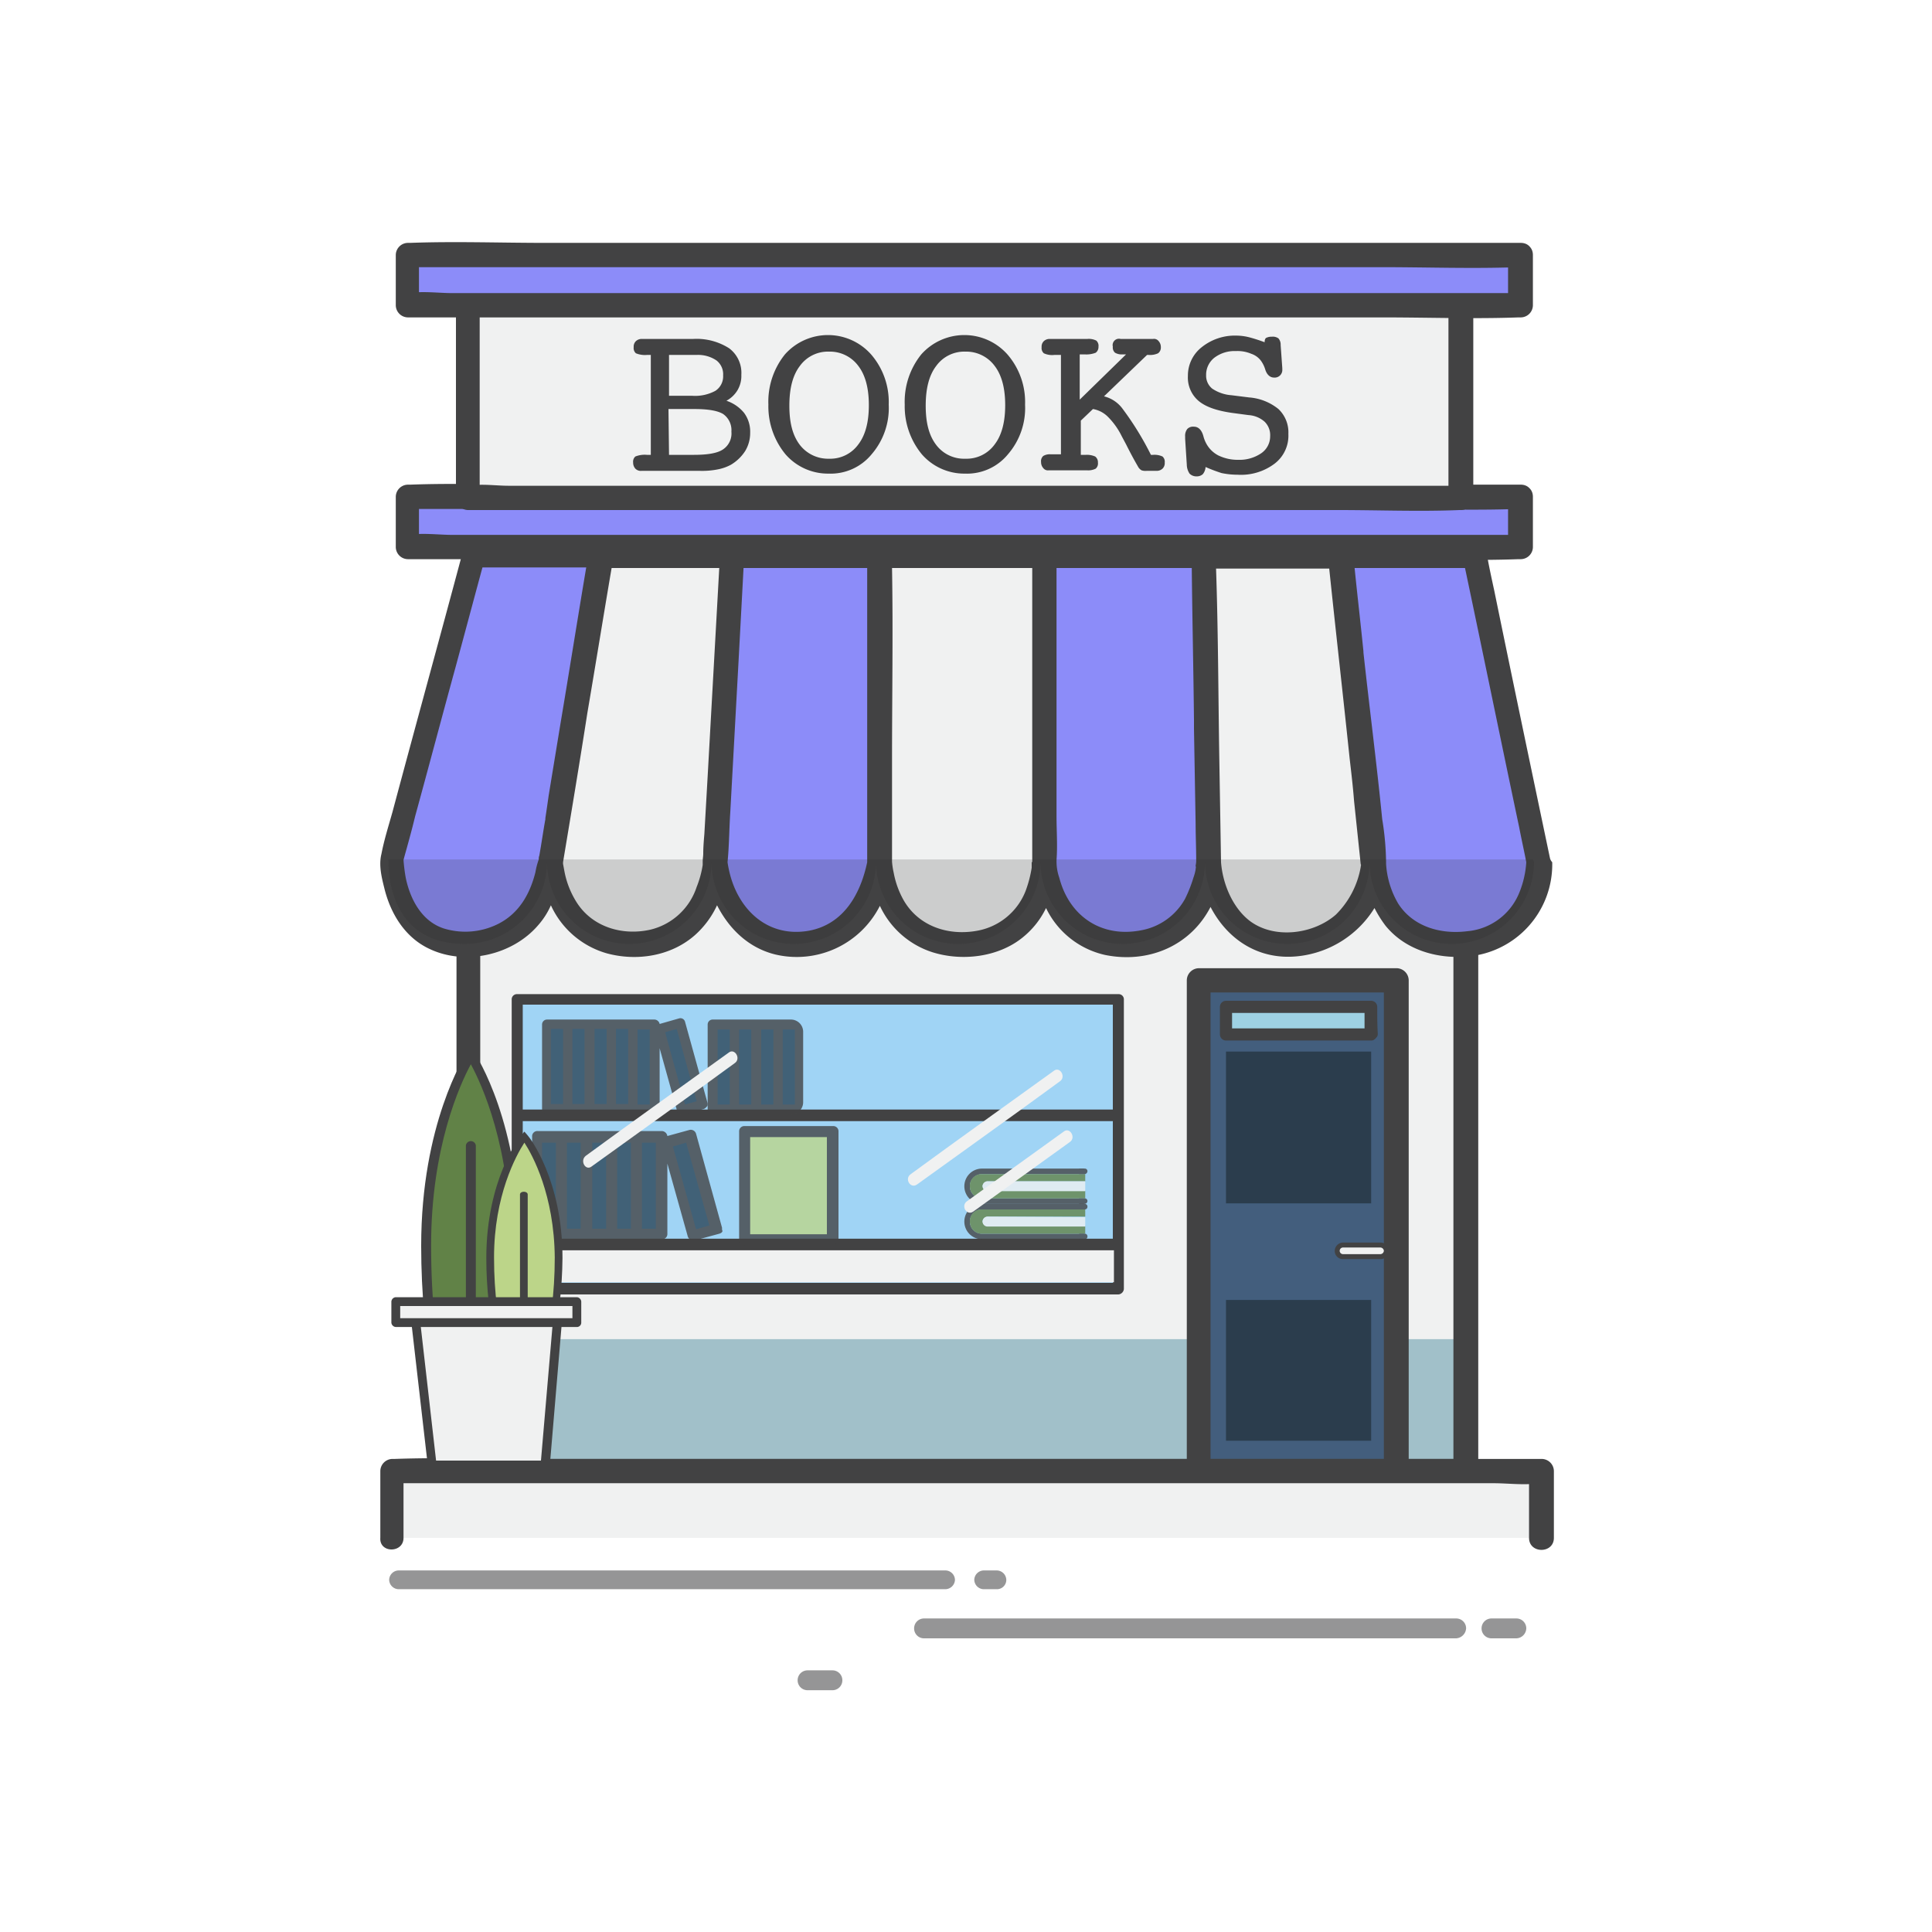 <svg id="Layer_1" data-name="Layer 1" xmlns="http://www.w3.org/2000/svg" viewBox="0 0 350 350"><defs><style>.cls-2{fill:#f0f1f1}.cls-3{fill:#424243}.cls-4{fill:#8c8cf9}.cls-6{opacity:.56}.cls-8{fill:#2b3d4d}.cls-12{opacity:.79}.cls-13{fill:#284356}.cls-14{fill:#618247}.cls-15{fill:#bcd589}</style></defs><path style="fill:#a1c0c9" d="M84.7 155.7h180.8v110.8H84.7z"/><path class="cls-2" d="M84.7 155.7h180.8v86.9H84.7z"/><path class="cls-3" d="M265.5 264.3H92.1c-2.2 0-4.8-.4-7 0h-.3l2.2 2.2V155.7l-2.2 2.2h173.4c2.2 0 4.8.4 7 0h.3l-2.2-2.2v110.8c0 2.9 4.5 2.9 4.5 0V155.7a2.22 2.22 0 0 0-2.2-2.2H107.1c-7.3 0-14.6-.3-21.9 0h-.3a2.22 2.22 0 0 0-2.2 2.2v110.8a2.22 2.22 0 0 0 2.2 2.2h158.5c7.3 0 14.6.3 21.9 0h.3c2.8 0 2.8-4.4-.1-4.4Z"/><path class="cls-2" d="m99.7 156.1 9.1-55.4h23.8l-3.1 55.4s-.9 14.9-14.9 14.9-14.9-14.9-14.9-14.9Zm59.6 0v-55.4h29.8v55.4s-.4 14.9-14.9 14.9-14.9-14.9-14.9-14.9Zm59.7 0-.9-55.4h24.7l6 55.4s-.7 12.7-13.1 14.7-16.4-9.3-16.7-14.7Z"/><path class="cls-4" d="m278.7 156.1-11.6-55.4h-24.3l6 55.4s0 14.9 14.9 14.9 15-14.9 15-14.9Z"/><path style="fill:#435e7d" d="M217.1 177.5h35.8v89h-35.8z"/><path class="cls-3" d="M252.9 264.3h-35.8l2.2 2.2v-88.9l-2.2 2.2h35.8l-2.2-2.2v88.9c0 2.9 4.5 2.9 4.5 0v-88.9a2.22 2.22 0 0 0-2.2-2.2h-35.8a2.22 2.22 0 0 0-2.2 2.2v88.9a2.22 2.22 0 0 0 2.2 2.2H253c2.7 0 2.7-4.4-.1-4.4Z"/><g class="cls-6"><path class="cls-3" d="M171.2 287.9h-99a1.75 1.75 0 0 1-1.7-1.7 1.75 1.75 0 0 1 1.7-1.7h99.1a1.75 1.75 0 0 1 1.7 1.7 1.77 1.77 0 0 1-1.8 1.7Z"/></g><g class="cls-6"><path class="cls-3" d="M180.6 287.9h-2.4a1.75 1.75 0 0 1-1.7-1.7 1.75 1.75 0 0 1 1.7-1.7h2.4a1.75 1.75 0 0 1 1.7 1.7 1.69 1.69 0 0 1-1.7 1.7Z"/></g><g class="cls-6"><path class="cls-3" d="M263.8 296.8h-96.4a1.79 1.79 0 0 1-1.8-1.8 1.79 1.79 0 0 1 1.8-1.8h96.4a1.79 1.79 0 0 1 1.8 1.8 1.93 1.93 0 0 1-1.8 1.8Z"/></g><g class="cls-6"><path class="cls-3" d="M274.7 296.8h-4.5a1.79 1.79 0 0 1-1.8-1.8 1.79 1.79 0 0 1 1.8-1.8h4.5a1.79 1.79 0 0 1 1.8 1.8 1.86 1.86 0 0 1-1.8 1.8Z"/></g><g class="cls-6"><path class="cls-3" d="M150.8 306.2h-4.5a1.79 1.79 0 0 1-1.8-1.8 1.79 1.79 0 0 1 1.8-1.8h4.5a1.79 1.79 0 0 1 1.8 1.8 1.79 1.79 0 0 1-1.8 1.8Z"/></g><path class="cls-4" d="M132.6 100.7h26.7v55.4s-1.6 14.7-14.9 14.9-14.9-14.9-14.9-14.9Zm56.6 0v55.4s.7 15.1 14.9 14.9 14.9-14.9 14.9-14.9l-.9-55.4Zm-80.3 0c-1.3 7.9-2.6 15.9-4 23.8-1.7 10.1-3.4 20.1-5 30.2-.6 3.9-1.3 7.4-3.8 10.6a14.4 14.4 0 0 1-11.4 5.6c-13.8.4-13.8-15.4-13.8-15.4l14.8-55Z"/><path class="cls-3" d="M280.8 155.5c-3.4-16.2-6.8-32.4-10.1-48.5-.5-2.3-1-4.6-1.4-6.9a2.25 2.25 0 0 0-2.1-1.6H85.9a2.16 2.16 0 0 0-2.1 1.6c-4.2 15.7-8.5 31.3-12.7 47-.7 2.5-1.5 5-2 7.6-.5 2 0 4.1.5 6.1 1.1 4.6 3.7 9 8.2 11.1 6.5 3.1 15.1 1.1 19.7-4.3a13.76 13.76 0 0 0 2.3-3.6 15.94 15.94 0 0 0 10.1 8.7c5.5 1.5 11.7.5 16-3.3a16.54 16.54 0 0 0 4-5.4c2.2 4.3 5.7 7.7 10.5 8.9a16.88 16.88 0 0 0 19-8.8 15.82 15.82 0 0 0 9.5 8.4c5.4 1.7 12 .9 16.4-2.7a15.44 15.44 0 0 0 4.2-5.3 15.66 15.66 0 0 0 10.7 8.5c7.9 1.6 15.5-1.7 19.1-8.7 3 5.8 8.7 9.8 16.1 8.9a18.62 18.62 0 0 0 13.6-8.7 21.37 21.37 0 0 0 2 3.2c3.5 4.3 9.1 6 14.6 5.6a16.74 16.74 0 0 0 15.6-17.1 1.72 1.72 0 0 1-.4-.7ZM97 158c-1 4-3 7.5-6.8 9.4a13.28 13.28 0 0 1-9.8.8c-4-1.3-6.1-5.3-6.9-9.2a31.06 31.06 0 0 1-.4-3.2c0-.1.1-.3.1-.4.7-2.5 1.4-5 2-7.5 2.5-9.1 4.9-18.2 7.4-27.3 1.6-5.9 3.2-11.9 4.8-17.8h18.8c-1.6 9.5-3.1 19-4.7 28.5-.7 4.3-1.4 8.5-2.1 12.8-.2 1.4-.4 2.8-.6 4.1v.2c-.4 2.2-.7 4.4-1.1 6.6a1.7 1.7 0 0 0-.1.7 13.12 13.12 0 0 0-.6 2.3Zm30.3-1.8v.5a18.23 18.23 0 0 1-1.1 4 11.7 11.7 0 0 1-8.3 7.7c-5.2 1.2-10.8-.5-13.6-5.2a16 16 0 0 1-2-5.1c-.1-.5-.2-1.1-.3-1.6v-.3c1.5-9 3-18 4.4-27 1.5-8.8 2.9-17.5 4.4-26.3h19.5c-.7 12.6-1.4 25.1-2.1 37.7l-.6 10.5c-.1 1.2-.2 2.4-.2 3.5 0 .5-.1 1-.1 1.4Zm29.8 0c-1.2 5.7-4.2 11.2-10.5 12.4-7.2 1.3-12.5-3.4-14.3-10a20.48 20.48 0 0 1-.5-2.4c.3-3 .3-6.1.5-9.1.5-9.1 1-18.3 1.5-27.4l.9-16.8h22.4v53.2Zm29.8.2v.8a21.7 21.7 0 0 1-1.1 4.2 11.62 11.62 0 0 1-8.7 7.2c-5.3 1-10.8-.8-13.5-5.7a16.16 16.16 0 0 1-1.7-4.8 13.8 13.8 0 0 1-.3-2v-18.3c0-11.6.2-23.3 0-34.9H187v53.2a.37.37 0 0 0-.1.3Zm29.7 1.1a8.33 8.33 0 0 1-.4 1.5 25 25 0 0 1-1.5 3.8 11.41 11.41 0 0 1-7.8 5.7c-7.3 1.5-13.2-2.5-15-9.5a8.79 8.79 0 0 1-.5-2.9v-.3c.2-2.6 0-5.3 0-7.9v-45h24.5c.1 9.2.3 18.3.4 27.5v1.6l.3 17.3c0 2.1.1 4.3.1 6.4a4.1 4.1 0 0 1-.1 1.1v.1c.1.2 0 .4 0 .6Zm29.9-.4a16 16 0 0 1-4.5 8.6c-4 3.5-11 4.5-15.5 1.2-3.2-2.4-5-6.8-5.3-10.7l-.3-18.1c-.2-11.7-.2-23.4-.6-35.1h20.5c1.2 11.5 2.5 22.9 3.7 34.4.3 2.6.6 5.1.8 7.7l1.2 11.4c.1.4.1-.2 0 .6Zm28.7 4.7a11.21 11.21 0 0 1-9.4 6.9c-4.8.6-9.8-.8-12.5-5a16.12 16.12 0 0 1-2.2-7.2v-.4a51.25 51.25 0 0 0-.7-7.7c-1-10.1-2.3-20.1-3.4-30.2v-.2c-.5-5-1.1-10.1-1.6-15.1h20c3.3 15.6 6.5 31.3 9.8 46.9.4 2.1.9 4.3 1.3 6.4a17.39 17.39 0 0 1-1.3 5.6Z"/><path style="fill:#a0d4f5" d="M93.7 181.1h108.9v52.4H93.7z"/><path class="cls-3" d="M202.6 234.5H93.7a.94.94 0 0 1-1-1v-52.4a.94.94 0 0 1 1-1h108.9a.94.94 0 0 1 1 1v52.4a1.08 1.08 0 0 1-1 1Zm-107.9-2.1h106.9V182H94.7Z"/><path class="cls-8" d="M222.1 235.5h26.3V261h-26.3z"/><path style="fill:#9ed1e3" d="M222.1 182.4h26.3v5h-26.3z"/><path class="cls-3" d="M249.5 182.4a1.11 1.11 0 0 0-1.1-1.1h-26.3a1.11 1.11 0 0 0-1.1 1.1v5a1.11 1.11 0 0 0 1.1 1.1h26.3a.91.91 0 0 0 .7-.3.1.1 0 0 0 .1-.1l.1-.1a.91.91 0 0 0 .3-.7c-.1-1.6-.1-3.3-.1-4.9Zm-2.3 3.9h-24v-2.8h24Z"/><path class="cls-8" d="M222.1 190.5h26.3V218h-26.3z"/><path class="cls-2" d="M242.2 226.9v-.6a.68.68 0 0 1 .7-.7h7.4a.68.68 0 0 1 .7.7v.6a.68.68 0 0 1-.7.7H243a.67.67 0 0 1-.8-.7Z"/><path class="cls-3" d="M241.8 226.6a1.54 1.54 0 0 1 1.5-1.5h6.8a1.5 1.5 0 0 1 0 3h-6.8a1.47 1.47 0 0 1-1.5-1.5Zm8.9 0a.65.65 0 0 0-.6-.6h-6.8a.6.6 0 1 0 0 1.2h6.8a.65.65 0 0 0 .6-.6Z"/><path class="cls-4" d="M73.9 90.1h201.6v9.1H73.9z"/><path class="cls-3" d="M275.5 87.8H98.8c-8.1 0-16.4-.3-24.5 0h-.4a2.22 2.22 0 0 0-2.2 2.2v9.1a2.22 2.22 0 0 0 2.2 2.2h176.7c8.1 0 16.4.3 24.5 0h.4a2.22 2.22 0 0 0 2.2-2.2V90c0-2.9-4.5-2.9-4.5 0v9.1l2.2-2.2H82c-2.5 0-5.4-.4-7.9 0h-.4l2.2 2.2V90l-2.2 2.2h176.7c8.1 0 16.4.3 24.5 0h.4c3.1.1 3.1-4.4.2-4.4Z"/><path class="cls-2" d="M84.7 53.6h179.9v36.7H84.7z"/><path class="cls-3" d="M264.7 51.3H107c-7.3 0-14.6-.3-21.9 0h-.3a2.22 2.22 0 0 0-2.2 2.2v36.7a2.22 2.22 0 0 0 2.2 2.2h157.7c7.3 0 14.6.3 21.9 0h.3a2.22 2.22 0 0 0 2.2-2.2V53.5c0-2.9-4.5-2.9-4.5 0v36.7l2.2-2.2H92.1c-2.2 0-4.9-.4-7.1 0h-.3l2.2 2.2V53.5l-2.2 2.2h157.7c7.3 0 14.6.3 21.9 0h.3c2.9.1 2.9-4.4.1-4.4Z"/><path class="cls-4" d="M73.9 46.2h201.6v9.1H73.9z"/><path class="cls-3" d="M275.5 44H98.8c-8.1 0-16.4-.3-24.5 0h-.4a2.22 2.22 0 0 0-2.2 2.2v9.1a2.22 2.22 0 0 0 2.2 2.2h176.7c8.1 0 16.4.3 24.5 0h.4a2.22 2.22 0 0 0 2.2-2.2v-9.1c0-2.9-4.5-2.9-4.5 0v9.1l2.2-2.2H82c-2.5 0-5.4-.4-7.9 0h-.4l2.2 2.2v-9.1l-2.2 2.2h176.7c8.1 0 16.4.3 24.5 0h.4c3.1 0 3.1-4.4.2-4.4Z"/><g style="opacity:.18"><path d="M84.2 171a14.94 14.94 0 0 0 14.9-14.9 14.9 14.9 0 1 0 29.8 0 14.9 14.9 0 1 0 29.8 0 14.9 14.9 0 0 0 29.8 0 14.9 14.9 0 0 0 29.8 0 14.9 14.9 0 0 0 29.8 0 14.9 14.9 0 1 0 29.8 0l-.2-.4H70.4s-1 15.3 13.8 15.3Z" style="fill:#272525"/></g><path class="cls-2" d="M70.9 266.5h208.2v12.1H70.9z"/><path class="cls-3" d="M73.1 278.6v-12.1l-2.2 2.2h199.7c2.6 0 5.6.4 8.2 0h.4l-2.2-2.2v12.1c0 2.9 4.5 2.9 4.5 0v-12.1a2.22 2.22 0 0 0-2.2-2.2H96.8c-8.4 0-16.9-.3-25.3 0h-.4a2.22 2.22 0 0 0-2.2 2.2v12.1c-.2 2.8 4.2 2.8 4.2 0Z"/><path class="cls-2" d="M94.6 225.1h107.2v7.2H94.6z"/><path class="cls-3" d="M94.6 224.4h108.1v2.1H94.6zm0-23.4h108.1v2.1H94.6z"/><g class="cls-12"><path class="cls-13" d="M97.2 206h4.5v17.6h-4.5zm4.5 0h4.5v17.6h-4.5zm4.6 0h4.5v17.6h-4.5zm4.5 0h4.5v17.6h-4.5zm4.5 0h4.5v17.6h-4.5z"/><path class="cls-13" transform="rotate(-15.49 125.275 214.814)" d="M123 206.01h4.5v17.6H123z"/><path class="cls-3" d="m130.8 222.4-4.7-17a1 1 0 0 0-1.2-.7l-4 1.1a1.06 1.06 0 0 0-1-.9H97.4a.94.94 0 0 0-1 1v17.6a.94.94 0 0 0 1 1h22.5a.94.94 0 0 0 1-1v-12.7l3.7 13.2a1 1 0 0 0 1 .7h.3l4.4-1.2c.3-.1.5-.2.6-.5-.1-.1-.1-.3-.1-.6ZM98.2 207h2.5v15.6h-2.5Zm4.5 0h2.5v15.6h-2.5Zm4.6 0h2.5v15.6h-2.5Zm4.5 0h2.5v15.6h-2.5Zm7 15.6h-2.5V207h2.5Zm7.3.1-4.2-15 2.4-.7 4.2 15Z"/></g><g class="cls-12"><path class="cls-13" d="M98.9 185.6h3.9V201h-3.9z"/><path class="cls-13" d="M102.8 185.6h3.9V201h-3.9zm4 0h3.9V201h-3.9zm3.9 0h3.9V201h-3.9zm4 0h3.9V201h-3.9z"/><path class="cls-13" transform="rotate(-15.49 123.368 193.324)" d="M121.4 185.61h3.9v15.4h-3.9z"/><path class="cls-3" d="m128.2 199.9-4.1-14.8a.86.86 0 0 0-1.1-.6l-3.5 1a1 1 0 0 0-.9-.8H99.1a.9.9 0 0 0-.9.9V201a.9.9 0 0 0 .9.9h19.5a.9.9 0 0 0 .9-.9v-11.1l3.2 11.5a.84.84 0 0 0 .8.6h.2l3.8-1.1a1 1 0 0 0 .5-.4c.2-.1.2-.3.2-.6Zm-28.4-13.5h2.2V200h-2.2Zm3.9 0h2.2V200h-2.2Zm4 0h2.2V200h-2.2Zm3.9 0h2.2V200h-2.2Zm6.1 13.7h-2.2v-13.6h2.2Zm6.4 0-3.6-13.1 2.1-.6 3.6 13.1Z"/></g><g class="cls-12"><path class="cls-13" d="M129.1 185.6h3.9V201h-3.9zm3.9 0h3.9V201H133zm4 0h3.9V201H137zm3.9 0h3.9V201h-3.9z"/><path class="cls-3" d="M143.3 184.7h-14.2a.9.9 0 0 0-.9.9V201a.9.9 0 0 0 .9.9h14.2a2.22 2.22 0 0 0 2.2-2.2v-12.8a2.22 2.22 0 0 0-2.2-2.2Zm-11.1 15.4H130v-13.6h2.2Zm3.9 0h-2.2v-13.6h2.2Zm4 0h-2.2v-13.6h2.2Zm3.9 0h-2.2v-13.6h2.2Z"/></g><g class="cls-12"><path class="cls-3" d="M196.4 223.5h-18.5a2.2 2.2 0 0 1 0-4.4h18.5v-1h-18.5a3.2 3.2 0 0 0 0 6.4h18.5Z"/><path class="cls-14" d="M178.9 220.4h17.7v-1.3h-18.7a2.1 2.1 0 0 0-2.2 2.2 2.16 2.16 0 0 0 2.2 2.2h18.7v-1.4h-17.7a.9.9 0 0 1-.9-.9 1.06 1.06 0 0 1 .9-.8Z"/><path class="cls-2" d="M178.9 220.4a.9.9 0 1 0 0 1.8h17.7v-1.7l-17.7-.1Z"/><path class="cls-3" d="M196.5 219.1h-1v-1h1a.47.47 0 0 1 .5.5.47.47 0 0 1-.5.5Zm0 5.4h-1v-1h1a.47.47 0 0 1 .5.5.47.47 0 0 1-.5.5Z"/></g><g class="cls-12"><path class="cls-3" d="M196.4 217.1h-18.5a2.2 2.2 0 0 1 0-4.4h18.5v-1h-18.5a3.2 3.2 0 0 0 0 6.4h18.5Z"/><path class="cls-14" d="M178.9 214h17.7v-1.3h-18.7a2.1 2.1 0 0 0-2.2 2.2 2.16 2.16 0 0 0 2.2 2.2h18.7v-1.4h-17.7a.9.9 0 0 1-.9-.9 1.06 1.06 0 0 1 .9-.8Z"/><path class="cls-2" d="M178.9 214a.9.9 0 0 0 0 1.8h17.7V214Z"/><path class="cls-3" d="M196.5 212.7h-1v-1h1a.47.47 0 0 1 .5.5.54.54 0 0 1-.5.5Zm0 5.4h-1v-1h1a.47.47 0 0 1 .5.5.54.54 0 0 1-.5.5Z"/></g><path class="cls-2" d="M107.2 211.3c8.6-6.2 17.3-12.4 25.9-18.7 1.2-.8 0-2.8-1.1-1.9-8.6 6.2-17.3 12.4-25.9 18.7-1.1.9 0 2.8 1.1 1.9Zm58.9 3.3c8.6-6.2 17.3-12.4 25.9-18.7 1.2-.8 0-2.8-1.1-1.9-8.6 6.2-17.3 12.4-25.9 18.7-1.2.8-.1 2.7 1.1 1.9Zm10.2 4.9c5.8-4.2 11.7-8.4 17.5-12.6 1.2-.8 0-2.8-1.1-1.9-5.8 4.2-11.7 8.4-17.5 12.6-1.2.8-.1 2.7 1.1 1.9Z"/><g class="cls-12"><path class="cls-15" d="M134.9 205h16v19.6h-16z"/><path class="cls-3" d="M150.9 225.6h-16a.94.94 0 0 1-1-1V205a.94.94 0 0 1 1-1h16a.94.94 0 0 1 1 1v19.6a1.08 1.08 0 0 1-1 1Zm-15-2h13.9V206h-13.9Z"/></g><path class="cls-3" d="M125.2 85.3h-9a1.37 1.37 0 0 1-1.1-.4 1.6 1.6 0 0 1-.4-1.1 1.25 1.25 0 0 1 .4-1.1 4.54 4.54 0 0 1 2.1-.3h.7V64.3h-.7a4.31 4.31 0 0 1-2-.3 1.25 1.25 0 0 1-.4-1.1 1.37 1.37 0 0 1 .4-1.1 1.53 1.53 0 0 1 1-.4h9.4a10.94 10.94 0 0 1 6.5 1.7 5.55 5.55 0 0 1 2.2 4.8 5.07 5.07 0 0 1-.7 2.8 5.24 5.24 0 0 1-2 1.9 7 7 0 0 1 3.2 2.2 5.72 5.72 0 0 1 1.1 3.6 6.29 6.29 0 0 1-.9 3.3 7.8 7.8 0 0 1-2.6 2.5 8.26 8.26 0 0 1-2.2.8 14.61 14.61 0 0 1-3.4.3Zm-4-13.6h4.2a7.71 7.71 0 0 0 4.2-.9A3.12 3.12 0 0 0 131 68a3.16 3.16 0 0 0-1.2-2.7 5.94 5.94 0 0 0-3.6-1h-5Zm0 10.7h4.5c2.5 0 4.3-.3 5.3-1a3.46 3.46 0 0 0 1.5-3.2A3.57 3.57 0 0 0 131 75c-1-.6-2.7-.9-5.2-.9h-4.7l.1 8.3Zm39.8-9.1a12.8 12.8 0 0 1-3.1 9 9.59 9.59 0 0 1-7.8 3.5 10.19 10.19 0 0 1-7.8-3.5 13.65 13.65 0 0 1-3.1-9 13.67 13.67 0 0 1 3-9.1 10.44 10.44 0 0 1 15.6 0 13.16 13.16 0 0 1 3.2 9.1Zm-10.8 9.8a6.27 6.27 0 0 0 5.3-2.6c1.3-1.7 1.9-4.1 1.9-7.1s-.6-5.4-1.9-7.1a6.4 6.4 0 0 0-5.3-2.6 6.27 6.27 0 0 0-5.3 2.6c-1.3 1.7-1.9 4.1-1.9 7.2s.6 5.4 1.9 7.1a6.46 6.46 0 0 0 5.3 2.5Zm35.5-9.8a12.8 12.8 0 0 1-3.1 9 9.59 9.59 0 0 1-7.8 3.5 10.19 10.19 0 0 1-7.8-3.5 13.65 13.65 0 0 1-3.1-9 13.67 13.67 0 0 1 3-9.1 10.44 10.44 0 0 1 15.6 0 13.16 13.16 0 0 1 3.2 9.1Zm-10.8 9.8a6.27 6.27 0 0 0 5.3-2.6c1.3-1.7 1.9-4.1 1.9-7.1s-.6-5.4-1.9-7.1a6.4 6.4 0 0 0-5.3-2.6 6.27 6.27 0 0 0-5.3 2.6c-1.3 1.7-1.9 4.1-1.9 7.2s.6 5.4 1.9 7.1a6.32 6.32 0 0 0 5.3 2.5Zm20.5-.7h1.3a3.69 3.69 0 0 1 1.7.3 1.29 1.29 0 0 1 .5 1.1 1.25 1.25 0 0 1-.4 1.1 3 3 0 0 1-1.6.3H190a1.05 1.05 0 0 1-1-.4 1.6 1.6 0 0 1-.4-1.1 1.25 1.25 0 0 1 .4-1.1 2.27 2.27 0 0 1 1.3-.3h1.9v-18H191a3.56 3.56 0 0 1-1.9-.3 1.25 1.25 0 0 1-.4-1.1 1.37 1.37 0 0 1 .4-1.1 1.53 1.53 0 0 1 1-.4h6.9a3 3 0 0 1 1.6.3 1.25 1.25 0 0 1 .4 1.1 1.29 1.29 0 0 1-.5 1.1 4.6 4.6 0 0 1-2 .3h-.9v8.2l8.4-8.2h-.6a2.42 2.42 0 0 1-1.4-.3 1.25 1.25 0 0 1-.4-1.1 1.15 1.15 0 0 1 1.4-1.4h5.9a1.05 1.05 0 0 1 1 .4 1.6 1.6 0 0 1 .4 1.1 1.29 1.29 0 0 1-.5 1.1 3.42 3.42 0 0 1-1.7.3h-.3l-7.8 7.5a5.94 5.94 0 0 1 3.4 2.3 54.36 54.36 0 0 1 5.1 8.3h.4a3.42 3.42 0 0 1 1.7.3 1.25 1.25 0 0 1 .4 1.1 1.37 1.37 0 0 1-.4 1.1 1.53 1.53 0 0 1-1 .4h-1.9a2.22 2.22 0 0 1-.9-.1 1.7 1.7 0 0 1-.6-.6c-.1-.2-.9-1.5-2.2-4.1l-.8-1.5a13.18 13.18 0 0 0-2.5-3.5 5 5 0 0 0-2.7-1.4l-2.2 2.1v6.2Zm23 2.2a2.23 2.23 0 0 1-.5 1.3 1.6 1.6 0 0 1-1.1.4 1.73 1.73 0 0 1-1.3-.5 3 3 0 0 1-.5-1.6l-.3-4.7v-.4a2 2 0 0 1 .4-1.4 1.46 1.46 0 0 1 1.2-.4c.8 0 1.4.6 1.7 1.7a5.89 5.89 0 0 0 .5 1.3 5.19 5.19 0 0 0 2.2 2.2 8 8 0 0 0 3.6.8 7 7 0 0 0 4.2-1.2 3.71 3.71 0 0 0 1.6-3.1 3.39 3.39 0 0 0-1-2.6 4.84 4.84 0 0 0-2.9-1.2l-3-.4c-2.8-.4-4.8-1.1-6.1-2.2a5.55 5.55 0 0 1-1.9-4.5 6.52 6.52 0 0 1 2.5-5.2 9.58 9.58 0 0 1 6.3-2.1 9.69 9.69 0 0 1 2.3.3 29 29 0 0 1 2.8.9c0-.4.1-.7.3-.8a2.15 2.15 0 0 1 1-.2 1.74 1.74 0 0 1 1.2.3 1.69 1.69 0 0 1 .4 1.2l.3 4.2v.2a1.38 1.38 0 0 1-1.5 1.5c-.7 0-1.3-.5-1.6-1.5a5.35 5.35 0 0 0-.6-1.3 3.58 3.58 0 0 0-1.9-1.5 6.36 6.36 0 0 0-2.8-.5 6.05 6.05 0 0 0-3.9 1.2 3.93 3.93 0 0 0-1.5 3.2 3 3 0 0 0 1.1 2.4 7.16 7.16 0 0 0 3.5 1.2l3.2.4a9.56 9.56 0 0 1 5.3 2.1 5.8 5.8 0 0 1 1.8 4.5 6.38 6.38 0 0 1-2.5 5.4 10.11 10.11 0 0 1-6.7 2 14.28 14.28 0 0 1-2.9-.3 27.54 27.54 0 0 1-2.9-1.1Z"/><path class="cls-14" d="M93.4 225.6c0 19.1-3.6 34.5-8.1 34.5s-8.1-15.5-8.1-34.5c0-22.2 8.1-34.5 8.1-34.5s8.1 12.1 8.1 34.5Z"/><path class="cls-3" d="M85.3 261c-5.8 0-9-18.2-9-35.3 0-22.1 7.9-34.4 8.2-34.9l.7-1.1.8 1.1c.3.5 8.2 12.5 8.2 34.9.1 17.1-3.1 35.3-8.9 35.3Zm0-68.2c-2 3.7-7.2 15.1-7.2 32.8 0 20.9 4.2 33.7 7.2 33.7s7.2-12.8 7.2-33.7c0-17.8-5.2-29.1-7.2-32.8Z"/><path class="cls-3" d="M85.3 255.3a.88.88 0 0 1-.9-.8v-47a.91.91 0 0 1 1.8 0v47a.82.82 0 0 1-.9.8Z"/><path class="cls-15" d="M101.1 227.8c0 12.1-2.8 21.9-6.2 21.9s-6.2-9.8-6.2-21.9c0-14.1 6.2-21.9 6.2-21.9s6.2 7.7 6.2 21.9Z"/><path class="cls-3" d="M94.9 250.3c-4.4 0-6.8-11.6-6.8-22.4 0-14.1 6-21.9 6.3-22.2l.6-.7.6.7c.3.3 6.3 8 6.3 22.2-.1 10.8-2.5 22.4-7 22.4ZM95 207c-1.5 2.3-5.5 9.6-5.5 20.8 0 13.3 3.2 21.4 5.5 21.4s5.5-8.1 5.5-21.4c-.1-11.3-4-18.5-5.5-20.8Z"/><path class="cls-3" d="M94.9 246.7c-.4 0-.7-.2-.7-.5v-29.8c0-.3.3-.5.7-.5s.7.2.7.5v29.8a.68.68 0 0 1-.7.5Z"/><path class="cls-2" d="M98.8 265.4H78.3l-3.1-26.2H101l-2.2 26.2z"/><path class="cls-3" d="M99.2 265.9H77.8l-3.2-27.1h26.8Zm-20.5-1h19.6l2.1-25.1H75.8Z"/><path class="cls-3" d="M98.8 266.2H78.3a.77.77 0 0 1-.8-.7l-3-26.1c0-.2 0-.5.2-.6a.86.86 0 0 1 .6-.3H101a.86.86 0 0 1 .6.3.73.73 0 0 1 .2.6l-2.2 26.1a.85.85 0 0 1-.8.7ZM79 264.6h19l2.1-24.5H76.2Z"/><path class="cls-2" d="M71.7 235.8h32.8v3.8H71.7z"/><path class="cls-3" d="M105 240.1H71.2v-4.8H105Zm-32.8-1H104v-2.8H72.2Z"/><path class="cls-3" d="M104.5 240.4H71.7a.86.86 0 0 1-.8-.8v-3.8a.86.86 0 0 1 .8-.8h32.8a.86.86 0 0 1 .8.8v3.8a.79.79 0 0 1-.8.8Zm-32-1.6h31.2v-2.2H72.5Z"/></svg>